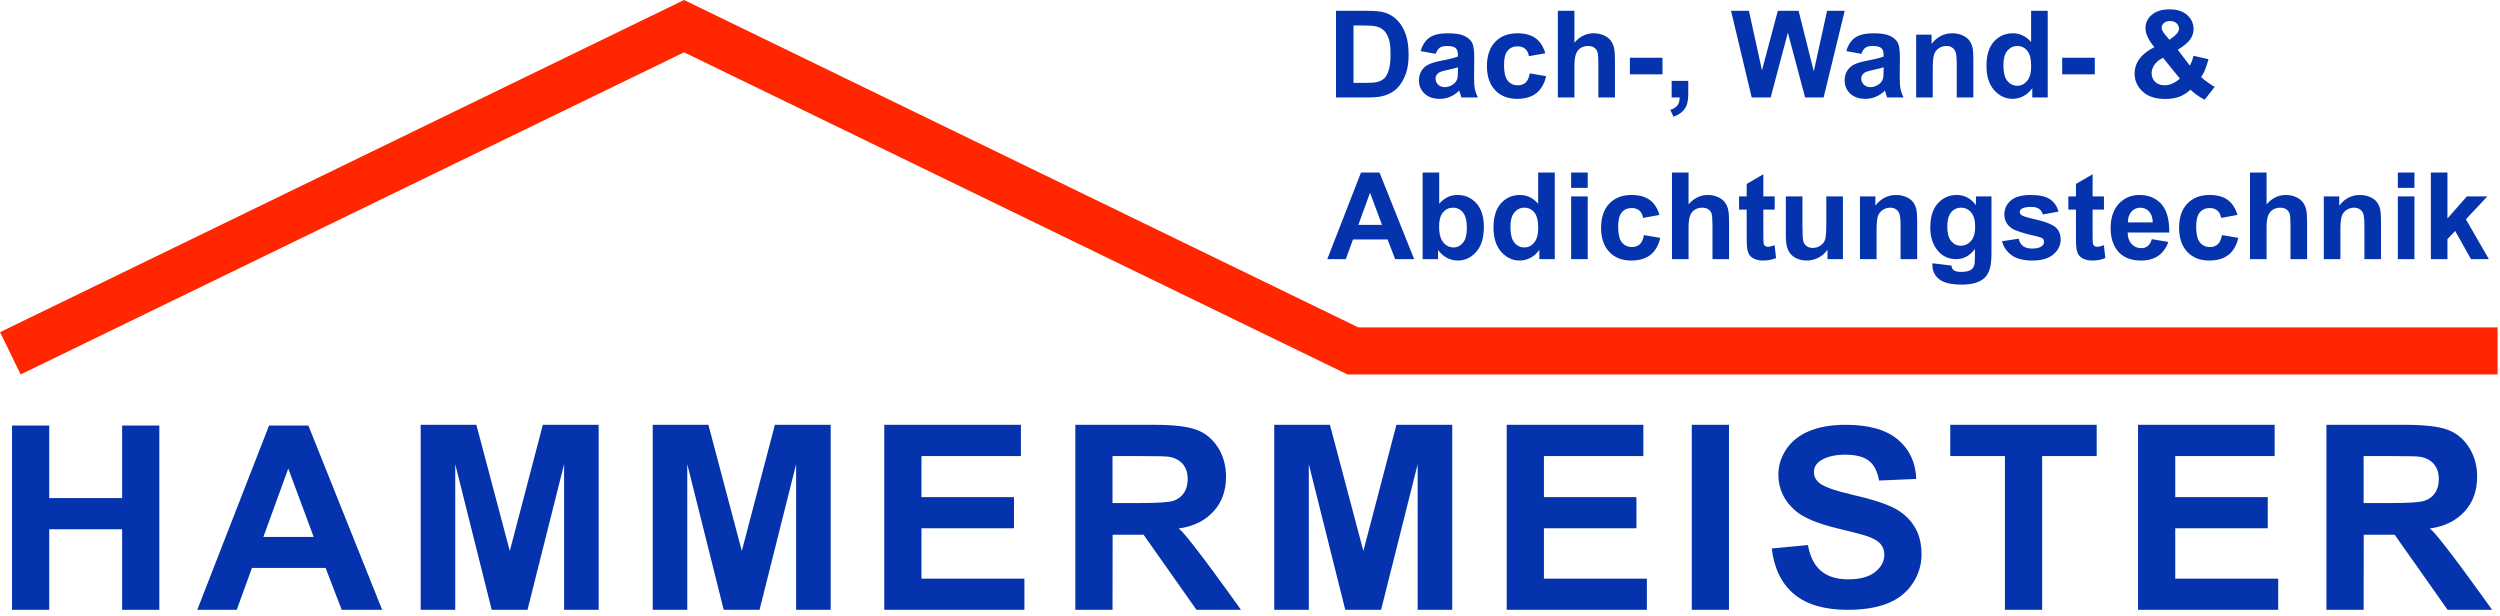 <svg xmlns="http://www.w3.org/2000/svg" xmlns:xlink="http://www.w3.org/1999/xlink" xmlns:serif="http://www.serif.com/" width="100%" height="100%" viewBox="0 0 272 67" xml:space="preserve" style="fill-rule:evenodd;clip-rule:evenodd;stroke-linejoin:round;stroke-miterlimit:2;"> <g transform="matrix(1,0,0,1,-0.325,0.193)"> <path d="M1.633,66.154L1.633,46.106L5.681,46.106L5.681,53.997L13.613,53.997L13.613,46.106L17.661,46.106L17.661,66.154L13.613,66.154L13.613,57.388L5.681,57.388L5.681,66.154L1.633,66.154ZM41.905,66.154L37.501,66.154L35.751,61.6L27.737,61.6L26.082,66.154L21.788,66.154L29.597,46.106L33.877,46.106L41.905,66.154ZM34.452,58.223L31.689,50.783L28.981,58.223L34.452,58.223ZM46.095,66.154L46.095,46.025L52.153,46.025L55.791,59.756L59.387,46.025L65.459,46.025L65.459,66.154L61.698,66.154L61.698,50.309L57.719,66.154L53.821,66.154L49.855,50.309L49.855,66.154L46.095,66.154ZM71.34,66.154L71.34,46.025L77.398,46.025L81.035,59.756L84.632,46.025L90.704,46.025L90.704,66.154L86.943,66.154L86.943,50.309L82.964,66.154L79.066,66.154L75.1,50.309L75.1,66.154L71.34,66.154ZM96.533,66.154L96.533,46.025L111.399,46.025L111.399,49.43L100.581,49.43L100.581,53.893L110.646,53.893L110.646,57.284L100.581,57.284L100.581,62.763L111.781,62.763L111.781,66.154L96.533,66.154ZM117.32,66.154L117.32,46.025L125.84,46.025C127.982,46.025 129.539,46.206 130.51,46.567C131.481,46.929 132.258,47.572 132.842,48.496C133.425,49.421 133.717,50.478 133.717,51.668C133.717,53.179 133.275,54.426 132.39,55.41C131.506,56.394 130.322,57.054 128.562,57.31C129.438,57.823 135.344,66.154 135.344,66.154L130.503,66.154L124.748,57.989L121.379,57.989L121.368,66.154L117.32,66.154ZM121.368,54.538L124.363,54.538C126.305,54.538 127.517,54.456 128.001,54.291C128.484,54.126 128.862,53.842 129.136,53.439C129.409,53.037 129.546,52.533 129.546,51.929C129.546,51.252 129.366,50.705 129.006,50.288C128.646,49.872 128.137,49.609 127.481,49.499C127.153,49.453 126.168,49.43 124.527,49.43L121.368,49.43L121.368,54.538ZM138.963,66.154L138.963,46.025L145.021,46.025L148.659,59.756L152.256,46.025L158.328,46.025L158.328,66.154L154.567,66.154L154.567,50.309L150.587,66.154L146.69,66.154L142.724,50.309L142.724,66.154L138.963,66.154ZM164.256,66.154L164.256,46.025L179.122,46.025L179.122,49.43L168.304,49.43L168.304,53.893L178.369,53.893L178.369,57.284L168.304,57.284L168.304,62.763L179.504,62.763L179.504,66.154L164.256,66.154ZM184.391,66.154L184.391,46.025L188.439,46.025L188.439,66.154L184.391,66.154ZM193.087,59.48L197.025,59.108C197.262,60.391 197.743,61.333 198.468,61.935C199.193,62.536 200.171,62.837 201.401,62.837C202.705,62.837 203.687,62.569 204.348,62.034C205.009,61.499 205.34,60.873 205.34,60.157C205.34,59.697 205.201,59.305 204.923,58.982C204.645,58.659 204.159,58.379 203.466,58.14C202.992,57.98 201.912,57.697 200.225,57.29C198.055,56.769 196.533,56.127 195.658,55.366C194.427,54.296 193.811,52.991 193.811,51.452C193.811,50.461 194.101,49.534 194.68,48.672C195.259,47.809 196.093,47.153 197.182,46.701C198.272,46.25 199.587,46.025 201.128,46.025C203.644,46.025 205.538,46.56 206.81,47.63C208.082,48.701 208.75,50.129 208.814,51.916L204.766,52.089C204.592,51.089 204.221,50.37 203.651,49.933C203.081,49.495 202.226,49.276 201.087,49.276C199.911,49.276 198.99,49.51 198.324,49.979C197.896,50.28 197.682,50.682 197.682,51.187C197.682,51.647 197.882,52.04 198.283,52.367C198.794,52.783 200.034,53.217 202.003,53.668C203.972,54.119 205.429,54.586 206.372,55.068C207.316,55.55 208.055,56.209 208.588,57.045C209.121,57.881 209.388,58.914 209.388,60.143C209.388,61.258 209.069,62.302 208.431,63.275C207.792,64.248 206.89,64.971 205.723,65.444C204.556,65.918 203.102,66.154 201.36,66.154C198.826,66.154 196.879,65.586 195.521,64.449C194.162,63.313 193.351,61.656 193.087,59.48ZM218.462,66.154L218.462,49.43L212.513,49.43L212.513,46.025L228.445,46.025L228.445,49.43L222.51,49.43L222.51,66.154L218.462,66.154ZM232.944,66.154L232.944,46.025L247.809,46.025L247.809,49.43L236.992,49.43L236.992,53.893L247.057,53.893L247.057,57.284L236.992,57.284L236.992,62.763L248.192,62.763L248.192,66.154L232.944,66.154ZM253.441,66.154L253.441,46.025L261.96,46.025C264.103,46.025 265.66,46.206 266.631,46.567C267.602,46.929 268.379,47.572 268.962,48.496C269.546,49.421 269.838,50.478 269.838,51.668C269.838,53.179 269.395,54.426 268.511,55.41C267.627,56.394 266.443,57.054 264.683,57.31C265.558,57.823 271.465,66.154 271.465,66.154L266.624,66.154L260.869,57.989L257.499,57.989L257.489,66.154L253.441,66.154ZM257.489,54.538L260.483,54.538C262.425,54.538 263.638,54.456 264.121,54.291C264.604,54.126 264.983,53.842 265.256,53.439C265.53,53.037 265.667,52.533 265.667,51.929C265.667,51.252 265.486,50.705 265.126,50.288C264.766,49.872 264.258,49.609 263.602,49.499C263.273,49.453 262.289,49.43 260.648,49.43L257.489,49.43L257.489,54.538Z" style="fill:rgb(4,51,173);fill-rule:nonzero;"></path> <path d="M145.683,0.985L149.16,0.985C149.944,0.985 150.542,1.045 150.953,1.165C151.506,1.328 151.98,1.617 152.374,2.033C152.768,2.449 153.068,2.957 153.274,3.559C153.479,4.161 153.582,4.904 153.582,5.786C153.582,6.562 153.486,7.23 153.293,7.792C153.057,8.477 152.721,9.032 152.284,9.456C151.954,9.778 151.508,10.028 150.947,10.208C150.527,10.341 149.966,10.408 149.263,10.408L145.683,10.408L145.683,0.985ZM147.586,2.579L147.586,8.82L149.006,8.82C149.537,8.82 149.921,8.79 150.157,8.73C150.465,8.653 150.721,8.522 150.925,8.338C151.128,8.154 151.294,7.851 151.423,7.429C151.551,7.007 151.615,6.431 151.615,5.703C151.615,4.975 151.551,4.415 151.423,4.025C151.294,3.636 151.114,3.331 150.883,3.113C150.651,2.894 150.358,2.746 150.002,2.669C149.737,2.609 149.216,2.579 148.441,2.579L147.586,2.579ZM156.532,5.664L154.893,5.369C155.078,4.709 155.395,4.22 155.844,3.903C156.294,3.586 156.963,3.428 157.85,3.428C158.655,3.428 159.255,3.523 159.649,3.714C160.043,3.904 160.321,4.146 160.482,4.44C160.642,4.733 160.723,5.272 160.723,6.056L160.703,8.164C160.703,8.764 160.732,9.207 160.79,9.492C160.848,9.777 160.956,10.082 161.115,10.408L159.328,10.408C159.281,10.288 159.223,10.11 159.154,9.874C159.124,9.767 159.103,9.696 159.09,9.662C158.782,9.962 158.452,10.187 158.1,10.337C157.749,10.487 157.374,10.562 156.976,10.562C156.273,10.562 155.719,10.371 155.314,9.99C154.909,9.608 154.707,9.126 154.707,8.544C154.707,8.158 154.799,7.814 154.983,7.512C155.168,7.21 155.426,6.979 155.758,6.818C156.09,6.657 156.569,6.517 157.194,6.397C158.038,6.238 158.623,6.091 158.949,5.954L158.949,5.774C158.949,5.427 158.863,5.179 158.692,5.031C158.52,4.883 158.197,4.81 157.721,4.81C157.4,4.81 157.149,4.873 156.969,4.999C156.789,5.126 156.644,5.347 156.532,5.664ZM158.949,7.13C158.717,7.207 158.351,7.299 157.85,7.406C157.348,7.513 157.021,7.618 156.866,7.721C156.631,7.888 156.513,8.1 156.513,8.357C156.513,8.61 156.607,8.829 156.796,9.013C156.984,9.197 157.224,9.289 157.516,9.289C157.841,9.289 158.152,9.182 158.447,8.968C158.666,8.805 158.809,8.606 158.878,8.37C158.925,8.216 158.949,7.922 158.949,7.49L158.949,7.13ZM168.454,5.6L166.674,5.921C166.614,5.566 166.478,5.298 166.266,5.118C166.054,4.938 165.779,4.848 165.44,4.848C164.99,4.848 164.631,5.003 164.364,5.314C164.096,5.625 163.962,6.144 163.962,6.873C163.962,7.682 164.098,8.254 164.37,8.589C164.642,8.923 165.007,9.09 165.466,9.09C165.809,9.09 166.089,8.992 166.308,8.798C166.526,8.603 166.68,8.267 166.77,7.792L168.544,8.094C168.36,8.908 168.007,9.523 167.484,9.938C166.961,10.354 166.261,10.562 165.382,10.562C164.384,10.562 163.588,10.247 162.995,9.617C162.401,8.987 162.104,8.115 162.104,7.001C162.104,5.874 162.402,4.997 162.998,4.369C163.593,3.742 164.399,3.428 165.414,3.428C166.246,3.428 166.907,3.607 167.397,3.964C167.888,4.322 168.24,4.867 168.454,5.6ZM171.623,0.985L171.623,4.45C172.206,3.768 172.902,3.428 173.712,3.428C174.127,3.428 174.502,3.505 174.836,3.659C175.171,3.813 175.422,4.01 175.592,4.25C175.761,4.49 175.877,4.756 175.939,5.047C176.001,5.339 176.032,5.791 176.032,6.403L176.032,10.408L174.226,10.408L174.226,6.802C174.226,6.086 174.192,5.632 174.123,5.439C174.054,5.247 173.933,5.093 173.76,4.98C173.586,4.866 173.369,4.81 173.108,4.81C172.808,4.81 172.54,4.882 172.304,5.028C172.069,5.174 171.896,5.393 171.787,5.687C171.678,5.98 171.623,6.414 171.623,6.988L171.623,10.408L169.817,10.408L169.817,0.985L171.623,0.985ZM177.658,7.895L177.658,6.089L181.206,6.089L181.206,7.895L177.658,7.895ZM182.202,8.602L184.008,8.602L184.008,9.893C184.008,10.416 183.963,10.828 183.873,11.131C183.783,11.433 183.613,11.704 183.362,11.944C183.111,12.184 182.793,12.372 182.407,12.509L182.054,11.764C182.418,11.644 182.677,11.479 182.832,11.269C182.986,11.059 183.067,10.772 183.076,10.408L182.202,10.408L182.202,8.602ZM190.91,10.408L188.661,0.985L190.608,0.985L192.029,7.457L193.751,0.985L196.014,0.985L197.665,7.567L199.111,0.985L201.027,0.985L198.739,10.408L196.721,10.408L194.844,3.363L192.974,10.408L190.91,10.408ZM202.846,5.664L201.207,5.369C201.391,4.709 201.708,4.22 202.158,3.903C202.608,3.586 203.276,3.428 204.163,3.428C204.969,3.428 205.568,3.523 205.963,3.714C206.357,3.904 206.634,4.146 206.795,4.44C206.956,4.733 207.036,5.272 207.036,6.056L207.017,8.164C207.017,8.764 207.046,9.207 207.103,9.492C207.161,9.777 207.269,10.082 207.428,10.408L205.641,10.408C205.594,10.288 205.536,10.11 205.468,9.874C205.438,9.767 205.416,9.696 205.403,9.662C205.095,9.962 204.765,10.187 204.414,10.337C204.062,10.487 203.687,10.562 203.289,10.562C202.586,10.562 202.032,10.371 201.628,9.99C201.223,9.608 201.02,9.126 201.02,8.544C201.02,8.158 201.112,7.814 201.297,7.512C201.481,7.21 201.739,6.979 202.071,6.818C202.403,6.657 202.882,6.517 203.507,6.397C204.352,6.238 204.936,6.091 205.262,5.954L205.262,5.774C205.262,5.427 205.176,5.179 205.005,5.031C204.834,4.883 204.51,4.81 204.035,4.81C203.713,4.81 203.463,4.873 203.283,4.999C203.103,5.126 202.957,5.347 202.846,5.664ZM205.262,7.13C205.031,7.207 204.664,7.299 204.163,7.406C203.662,7.513 203.334,7.618 203.18,7.721C202.944,7.888 202.826,8.1 202.826,8.357C202.826,8.61 202.92,8.829 203.109,9.013C203.298,9.197 203.537,9.289 203.829,9.289C204.154,9.289 204.465,9.182 204.761,8.968C204.979,8.805 205.123,8.606 205.191,8.37C205.239,8.216 205.262,7.922 205.262,7.49L205.262,7.13ZM215.025,10.408L213.219,10.408L213.219,6.924C213.219,6.187 213.18,5.71 213.103,5.494C213.026,5.278 212.901,5.109 212.727,4.989C212.554,4.87 212.345,4.81 212.1,4.81C211.788,4.81 211.507,4.895 211.259,5.067C211.01,5.238 210.84,5.465 210.748,5.748C210.655,6.031 210.609,6.553 210.609,7.316L210.609,10.408L208.803,10.408L208.803,3.582L210.481,3.582L210.481,4.585C211.076,3.813 211.826,3.428 212.73,3.428C213.129,3.428 213.493,3.499 213.823,3.643C214.153,3.787 214.402,3.97 214.572,4.193C214.741,4.415 214.859,4.668 214.925,4.951C214.992,5.234 215.025,5.639 215.025,6.166L215.025,10.408ZM223.116,10.408L221.439,10.408L221.439,9.405C221.16,9.795 220.832,10.085 220.452,10.276C220.073,10.466 219.691,10.562 219.305,10.562C218.521,10.562 217.849,10.246 217.29,9.614C216.731,8.982 216.452,8.1 216.452,6.969C216.452,5.812 216.724,4.933 217.268,4.331C217.812,3.729 218.5,3.428 219.331,3.428C220.094,3.428 220.753,3.745 221.31,4.379L221.31,0.985L223.116,0.985L223.116,10.408ZM218.296,6.847C218.296,7.575 218.397,8.102 218.598,8.428C218.89,8.899 219.297,9.135 219.819,9.135C220.235,9.135 220.588,8.958 220.88,8.605C221.171,8.251 221.317,7.723 221.317,7.02C221.317,6.236 221.175,5.672 220.893,5.327C220.61,4.982 220.248,4.81 219.806,4.81C219.378,4.81 219.019,4.98 218.73,5.32C218.441,5.661 218.296,6.17 218.296,6.847ZM224.691,7.895L224.691,6.089L228.239,6.089L228.239,7.895L224.691,7.895ZM241.286,9.257L240.193,10.652C239.658,10.39 239.143,10.03 238.651,9.572C238.269,9.915 237.864,10.168 237.436,10.33C237.007,10.493 236.498,10.575 235.906,10.575C234.732,10.575 233.85,10.245 233.258,9.585C232.8,9.075 232.571,8.488 232.571,7.824C232.571,7.22 232.751,6.677 233.11,6.195C233.47,5.713 234.008,5.294 234.724,4.938C234.402,4.557 234.16,4.194 233.997,3.849C233.835,3.504 233.753,3.177 233.753,2.869C233.753,2.299 233.981,1.816 234.438,1.419C234.894,1.023 235.544,0.825 236.388,0.825C237.202,0.825 237.839,1.033 238.297,1.448C238.756,1.864 238.985,2.372 238.985,2.971C238.985,3.353 238.871,3.715 238.644,4.058C238.417,4.4 237.959,4.788 237.269,5.221L238.58,6.95C238.734,6.676 238.867,6.318 238.978,5.876L240.611,6.249C240.448,6.828 240.307,7.251 240.187,7.519C240.067,7.786 239.938,8.01 239.801,8.19C240.002,8.379 240.263,8.585 240.582,8.81C240.901,9.035 241.136,9.184 241.286,9.257ZM236.369,4.135L236.857,3.762C237.217,3.483 237.397,3.207 237.397,2.933C237.397,2.701 237.311,2.504 237.137,2.342C236.964,2.179 236.729,2.097 236.433,2.097C236.146,2.097 235.921,2.169 235.758,2.313C235.596,2.456 235.514,2.622 235.514,2.811C235.514,3.034 235.651,3.303 235.926,3.621L236.369,4.135ZM235.662,6.095C235.246,6.305 234.936,6.558 234.73,6.853C234.524,7.149 234.422,7.451 234.422,7.76C234.422,8.149 234.549,8.468 234.804,8.714C235.059,8.96 235.401,9.084 235.829,9.084C236.112,9.084 236.384,9.028 236.645,8.916C236.907,8.805 237.192,8.621 237.5,8.364L235.662,6.095ZM154.186,28.001L152.117,28.001L151.294,25.861L147.528,25.861L146.75,28.001L144.732,28.001L148.402,18.579L150.414,18.579L154.186,28.001ZM150.684,24.273L149.385,20.777L148.113,24.273L150.684,24.273ZM155.105,28.001L155.105,18.579L156.911,18.579L156.911,21.972C157.468,21.338 158.128,21.021 158.891,21.021C159.722,21.021 160.41,21.322 160.954,21.924C161.498,22.526 161.77,23.39 161.77,24.517C161.77,25.683 161.493,26.58 160.938,27.21C160.383,27.84 159.709,28.155 158.917,28.155C158.527,28.155 158.142,28.057 157.763,27.863C157.384,27.668 157.057,27.379 156.783,26.998L156.783,28.001L155.105,28.001ZM156.899,24.44C156.899,25.147 157.01,25.67 157.233,26.008C157.546,26.488 157.961,26.728 158.48,26.728C158.878,26.728 159.218,26.558 159.498,26.217C159.779,25.877 159.919,25.34 159.919,24.607C159.919,23.827 159.778,23.265 159.495,22.92C159.212,22.575 158.85,22.403 158.409,22.403C157.976,22.403 157.616,22.571 157.329,22.907C157.042,23.244 156.899,23.755 156.899,24.44ZM169.483,28.001L167.805,28.001L167.805,26.998C167.527,27.388 167.198,27.678 166.819,27.869C166.439,28.06 166.057,28.155 165.671,28.155C164.887,28.155 164.216,27.839 163.657,27.207C163.097,26.575 162.818,25.693 162.818,24.562C162.818,23.405 163.09,22.526 163.634,21.924C164.178,21.322 164.866,21.021 165.697,21.021C166.46,21.021 167.12,21.338 167.677,21.972L167.677,18.579L169.483,18.579L169.483,28.001ZM164.662,24.44C164.662,25.169 164.763,25.696 164.964,26.021C165.256,26.492 165.663,26.728 166.186,26.728C166.601,26.728 166.955,26.551 167.246,26.198C167.537,25.844 167.683,25.316 167.683,24.614C167.683,23.83 167.542,23.265 167.259,22.92C166.976,22.575 166.614,22.403 166.173,22.403C165.744,22.403 165.385,22.573 165.096,22.914C164.807,23.254 164.662,23.763 164.662,24.44ZM171.263,20.25L171.263,18.579L173.069,18.579L173.069,20.25L171.263,20.25ZM171.263,28.001L171.263,21.175L173.069,21.175L173.069,28.001L171.263,28.001ZM180.871,23.193L179.091,23.515C179.031,23.159 178.895,22.891 178.683,22.711C178.471,22.531 178.196,22.441 177.857,22.441C177.407,22.441 177.048,22.597 176.781,22.907C176.513,23.218 176.379,23.737 176.379,24.466C176.379,25.276 176.515,25.848 176.787,26.182C177.059,26.516 177.424,26.683 177.883,26.683C178.226,26.683 178.506,26.586 178.725,26.391C178.943,26.196 179.098,25.861 179.188,25.385L180.961,25.687C180.777,26.501 180.424,27.116 179.901,27.532C179.378,27.947 178.678,28.155 177.799,28.155C176.801,28.155 176.005,27.84 175.412,27.21C174.818,26.58 174.521,25.708 174.521,24.594C174.521,23.468 174.819,22.59 175.415,21.963C176.01,21.335 176.816,21.021 177.831,21.021C178.663,21.021 179.324,21.2 179.814,21.558C180.305,21.915 180.657,22.461 180.871,23.193ZM184.04,18.579L184.04,22.043C184.623,21.362 185.319,21.021 186.129,21.021C186.544,21.021 186.919,21.098 187.253,21.252C187.588,21.407 187.839,21.604 188.009,21.844C188.178,22.084 188.294,22.349 188.356,22.641C188.418,22.932 188.449,23.384 188.449,23.997L188.449,28.001L186.643,28.001L186.643,24.395C186.643,23.68 186.609,23.225 186.54,23.033C186.472,22.84 186.35,22.687 186.177,22.573C186.003,22.46 185.786,22.403 185.525,22.403C185.225,22.403 184.957,22.476 184.721,22.621C184.486,22.767 184.313,22.987 184.204,23.28C184.095,23.574 184.04,24.007 184.04,24.582L184.04,28.001L182.234,28.001L182.234,18.579L184.04,18.579ZM193.411,21.175L193.411,22.615L192.177,22.615L192.177,25.366C192.177,25.923 192.188,26.247 192.212,26.339C192.236,26.431 192.289,26.507 192.373,26.567C192.456,26.627 192.558,26.657 192.678,26.657C192.845,26.657 193.087,26.6 193.404,26.484L193.558,27.885C193.139,28.065 192.663,28.155 192.132,28.155C191.806,28.155 191.512,28.1 191.251,27.991C190.99,27.882 190.798,27.74 190.676,27.567C190.554,27.393 190.469,27.159 190.422,26.863C190.383,26.653 190.364,26.229 190.364,25.591L190.364,22.615L189.535,22.615L189.535,21.175L190.364,21.175L190.364,19.819L192.177,18.765L192.177,21.175L193.411,21.175ZM199.156,28.001L199.156,26.979C198.908,27.343 198.581,27.63 198.176,27.84C197.771,28.05 197.344,28.155 196.894,28.155C196.436,28.155 196.024,28.054 195.66,27.853C195.296,27.652 195.032,27.369 194.87,27.005C194.707,26.64 194.625,26.137 194.625,25.494L194.625,21.175L196.431,21.175L196.431,24.312C196.431,25.271 196.465,25.859 196.531,26.076C196.597,26.292 196.718,26.464 196.894,26.59C197.07,26.716 197.293,26.78 197.562,26.78C197.871,26.78 198.147,26.695 198.392,26.526C198.636,26.356 198.803,26.147 198.893,25.896C198.983,25.645 199.028,25.031 199.028,24.055L199.028,21.175L200.834,21.175L200.834,28.001L199.156,28.001ZM208.913,28.001L207.107,28.001L207.107,24.517C207.107,23.78 207.068,23.304 206.991,23.087C206.914,22.871 206.789,22.703 206.615,22.583C206.441,22.463 206.233,22.403 205.988,22.403C205.676,22.403 205.395,22.488 205.146,22.66C204.898,22.831 204.728,23.058 204.635,23.341C204.543,23.624 204.497,24.147 204.497,24.909L204.497,28.001L202.691,28.001L202.691,21.175L204.369,21.175L204.369,22.178C204.964,21.407 205.714,21.021 206.618,21.021C207.017,21.021 207.381,21.093 207.711,21.236C208.041,21.38 208.29,21.563 208.46,21.786C208.629,22.009 208.747,22.261 208.813,22.544C208.879,22.827 208.913,23.232 208.913,23.759L208.913,28.001ZM210.577,28.451L212.64,28.701C212.675,28.941 212.754,29.106 212.878,29.196C213.05,29.325 213.319,29.389 213.688,29.389C214.159,29.389 214.513,29.318 214.748,29.177C214.907,29.083 215.027,28.93 215.108,28.721C215.164,28.571 215.192,28.294 215.192,27.891L215.192,26.895C214.652,27.632 213.971,28.001 213.148,28.001C212.231,28.001 211.505,27.613 210.969,26.837C210.549,26.225 210.339,25.462 210.339,24.549C210.339,23.405 210.615,22.531 211.165,21.927C211.716,21.323 212.4,21.021 213.219,21.021C214.063,21.021 214.759,21.392 215.308,22.133L215.308,21.175L216.998,21.175L216.998,27.3C216.998,28.106 216.931,28.708 216.799,29.106C216.666,29.505 216.479,29.817 216.239,30.045C216,30.272 215.679,30.449 215.279,30.578C214.878,30.707 214.371,30.771 213.759,30.771C212.602,30.771 211.781,30.573 211.297,30.176C210.813,29.78 210.571,29.278 210.571,28.669C210.571,28.609 210.573,28.536 210.577,28.451ZM212.19,24.447C212.19,25.171 212.331,25.701 212.611,26.037C212.892,26.374 213.238,26.542 213.649,26.542C214.091,26.542 214.463,26.369 214.768,26.024C215.072,25.679 215.224,25.169 215.224,24.492C215.224,23.785 215.078,23.26 214.787,22.917C214.496,22.574 214.127,22.403 213.682,22.403C213.249,22.403 212.892,22.571 212.611,22.907C212.331,23.244 212.19,23.757 212.19,24.447ZM218.148,26.053L219.961,25.777C220.038,26.128 220.194,26.395 220.43,26.577C220.666,26.759 220.995,26.85 221.42,26.85C221.887,26.85 222.238,26.765 222.474,26.593C222.632,26.473 222.712,26.313 222.712,26.111C222.712,25.974 222.669,25.861 222.583,25.771C222.493,25.685 222.292,25.606 221.979,25.533C220.522,25.211 219.599,24.918 219.209,24.652C218.669,24.284 218.399,23.772 218.399,23.116C218.399,22.525 218.632,22.028 219.1,21.625C219.567,21.222 220.291,21.021 221.272,21.021C222.206,21.021 222.9,21.173 223.354,21.477C223.808,21.781 224.121,22.231 224.293,22.827L222.589,23.142C222.517,22.876 222.378,22.673 222.175,22.531C221.971,22.39 221.681,22.319 221.304,22.319C220.828,22.319 220.488,22.386 220.282,22.518C220.145,22.613 220.076,22.735 220.076,22.885C220.076,23.013 220.136,23.123 220.256,23.213C220.419,23.333 220.982,23.502 221.943,23.72C222.905,23.939 223.577,24.207 223.958,24.524C224.335,24.845 224.524,25.293 224.524,25.867C224.524,26.492 224.263,27.03 223.74,27.48C223.217,27.93 222.444,28.155 221.42,28.155C220.49,28.155 219.754,27.966 219.212,27.589C218.67,27.212 218.315,26.7 218.148,26.053ZM229.235,21.175L229.235,22.615L228.001,22.615L228.001,25.366C228.001,25.923 228.013,26.247 228.036,26.339C228.06,26.431 228.113,26.507 228.197,26.567C228.281,26.627 228.382,26.657 228.502,26.657C228.669,26.657 228.911,26.6 229.229,26.484L229.383,27.885C228.963,28.065 228.487,28.155 227.956,28.155C227.63,28.155 227.337,28.1 227.075,27.991C226.814,27.882 226.622,27.74 226.5,27.567C226.378,27.393 226.294,27.159 226.246,26.863C226.208,26.653 226.189,26.229 226.189,25.591L226.189,22.615L225.359,22.615L225.359,21.175L226.189,21.175L226.189,19.819L228.001,18.765L228.001,21.175L229.235,21.175ZM234.441,25.828L236.24,26.13C236.009,26.79 235.644,27.293 235.145,27.638C234.645,27.983 234.021,28.155 233.271,28.155C232.084,28.155 231.206,27.767 230.636,26.992C230.186,26.37 229.961,25.586 229.961,24.639C229.961,23.508 230.257,22.622 230.848,21.982C231.439,21.341 232.187,21.021 233.091,21.021C234.107,21.021 234.908,21.356 235.495,22.027C236.082,22.697 236.363,23.725 236.337,25.109L231.812,25.109C231.825,25.644 231.971,26.061 232.249,26.359C232.528,26.656 232.875,26.805 233.29,26.805C233.573,26.805 233.811,26.728 234.004,26.574C234.197,26.42 234.342,26.171 234.441,25.828ZM234.544,24.003C234.531,23.48 234.396,23.083 234.139,22.811C233.882,22.539 233.569,22.403 233.2,22.403C232.806,22.403 232.481,22.546 232.224,22.833C231.966,23.12 231.84,23.51 231.844,24.003L234.544,24.003ZM243.76,23.193L241.98,23.515C241.92,23.159 241.784,22.891 241.572,22.711C241.36,22.531 241.084,22.441 240.746,22.441C240.296,22.441 239.937,22.597 239.669,22.907C239.402,23.218 239.268,23.737 239.268,24.466C239.268,25.276 239.404,25.848 239.676,26.182C239.948,26.516 240.313,26.683 240.772,26.683C241.114,26.683 241.395,26.586 241.613,26.391C241.832,26.196 241.986,25.861 242.076,25.385L243.85,25.687C243.666,26.501 243.312,27.116 242.79,27.532C242.267,27.947 241.566,28.155 240.688,28.155C239.69,28.155 238.894,27.84 238.3,27.21C237.707,26.58 237.41,25.708 237.41,24.594C237.41,23.468 237.708,22.59 238.304,21.963C238.899,21.335 239.705,21.021 240.72,21.021C241.551,21.021 242.212,21.2 242.703,21.558C243.193,21.915 243.546,22.461 243.76,23.193ZM246.929,18.579L246.929,22.043C247.511,21.362 248.208,21.021 249.017,21.021C249.433,21.021 249.808,21.098 250.142,21.252C250.476,21.407 250.728,21.604 250.897,21.844C251.067,22.084 251.182,22.349 251.244,22.641C251.307,22.932 251.338,23.384 251.338,23.997L251.338,28.001L249.532,28.001L249.532,24.395C249.532,23.68 249.497,23.225 249.429,23.033C249.36,22.84 249.239,22.687 249.066,22.573C248.892,22.46 248.675,22.403 248.413,22.403C248.113,22.403 247.846,22.476 247.61,22.621C247.374,22.767 247.202,22.987 247.093,23.28C246.983,23.574 246.929,24.007 246.929,24.582L246.929,28.001L245.123,28.001L245.123,18.579L246.929,18.579ZM259.378,28.001L257.572,28.001L257.572,24.517C257.572,23.78 257.533,23.304 257.456,23.087C257.379,22.871 257.254,22.703 257.08,22.583C256.907,22.463 256.698,22.403 256.454,22.403C256.141,22.403 255.86,22.488 255.612,22.66C255.363,22.831 255.193,23.058 255.101,23.341C255.009,23.624 254.962,24.147 254.962,24.909L254.962,28.001L253.156,28.001L253.156,21.175L254.834,21.175L254.834,22.178C255.429,21.407 256.179,21.021 257.083,21.021C257.482,21.021 257.846,21.093 258.176,21.236C258.506,21.38 258.755,21.563 258.925,21.786C259.094,22.009 259.212,22.261 259.278,22.544C259.345,22.827 259.378,23.232 259.378,23.759L259.378,28.001ZM261.21,20.25L261.21,18.579L263.016,18.579L263.016,20.25L261.21,20.25ZM261.21,28.001L261.21,21.175L263.016,21.175L263.016,28.001L261.21,28.001ZM264.802,28.001L264.802,18.579L266.608,18.579L266.608,23.579L268.723,21.175L270.947,21.175L268.614,23.669L271.114,28.001L269.166,28.001L267.45,24.935L266.608,25.816L266.608,28.001L264.802,28.001Z" style="fill:rgb(4,51,173);fill-rule:nonzero;"></path> <g transform="matrix(1.202,0,0,1.1,-38.075,-3.785)"> <path d="M153.912,40.298L93.864,8.439L33.814,40.302L31.954,36.117L93.863,3.266L154.9,35.65L258.018,35.65L258.018,40.302L153.912,40.302L153.912,40.298Z" style="fill:rgb(255,38,0);"></path> </g> </g> </svg>